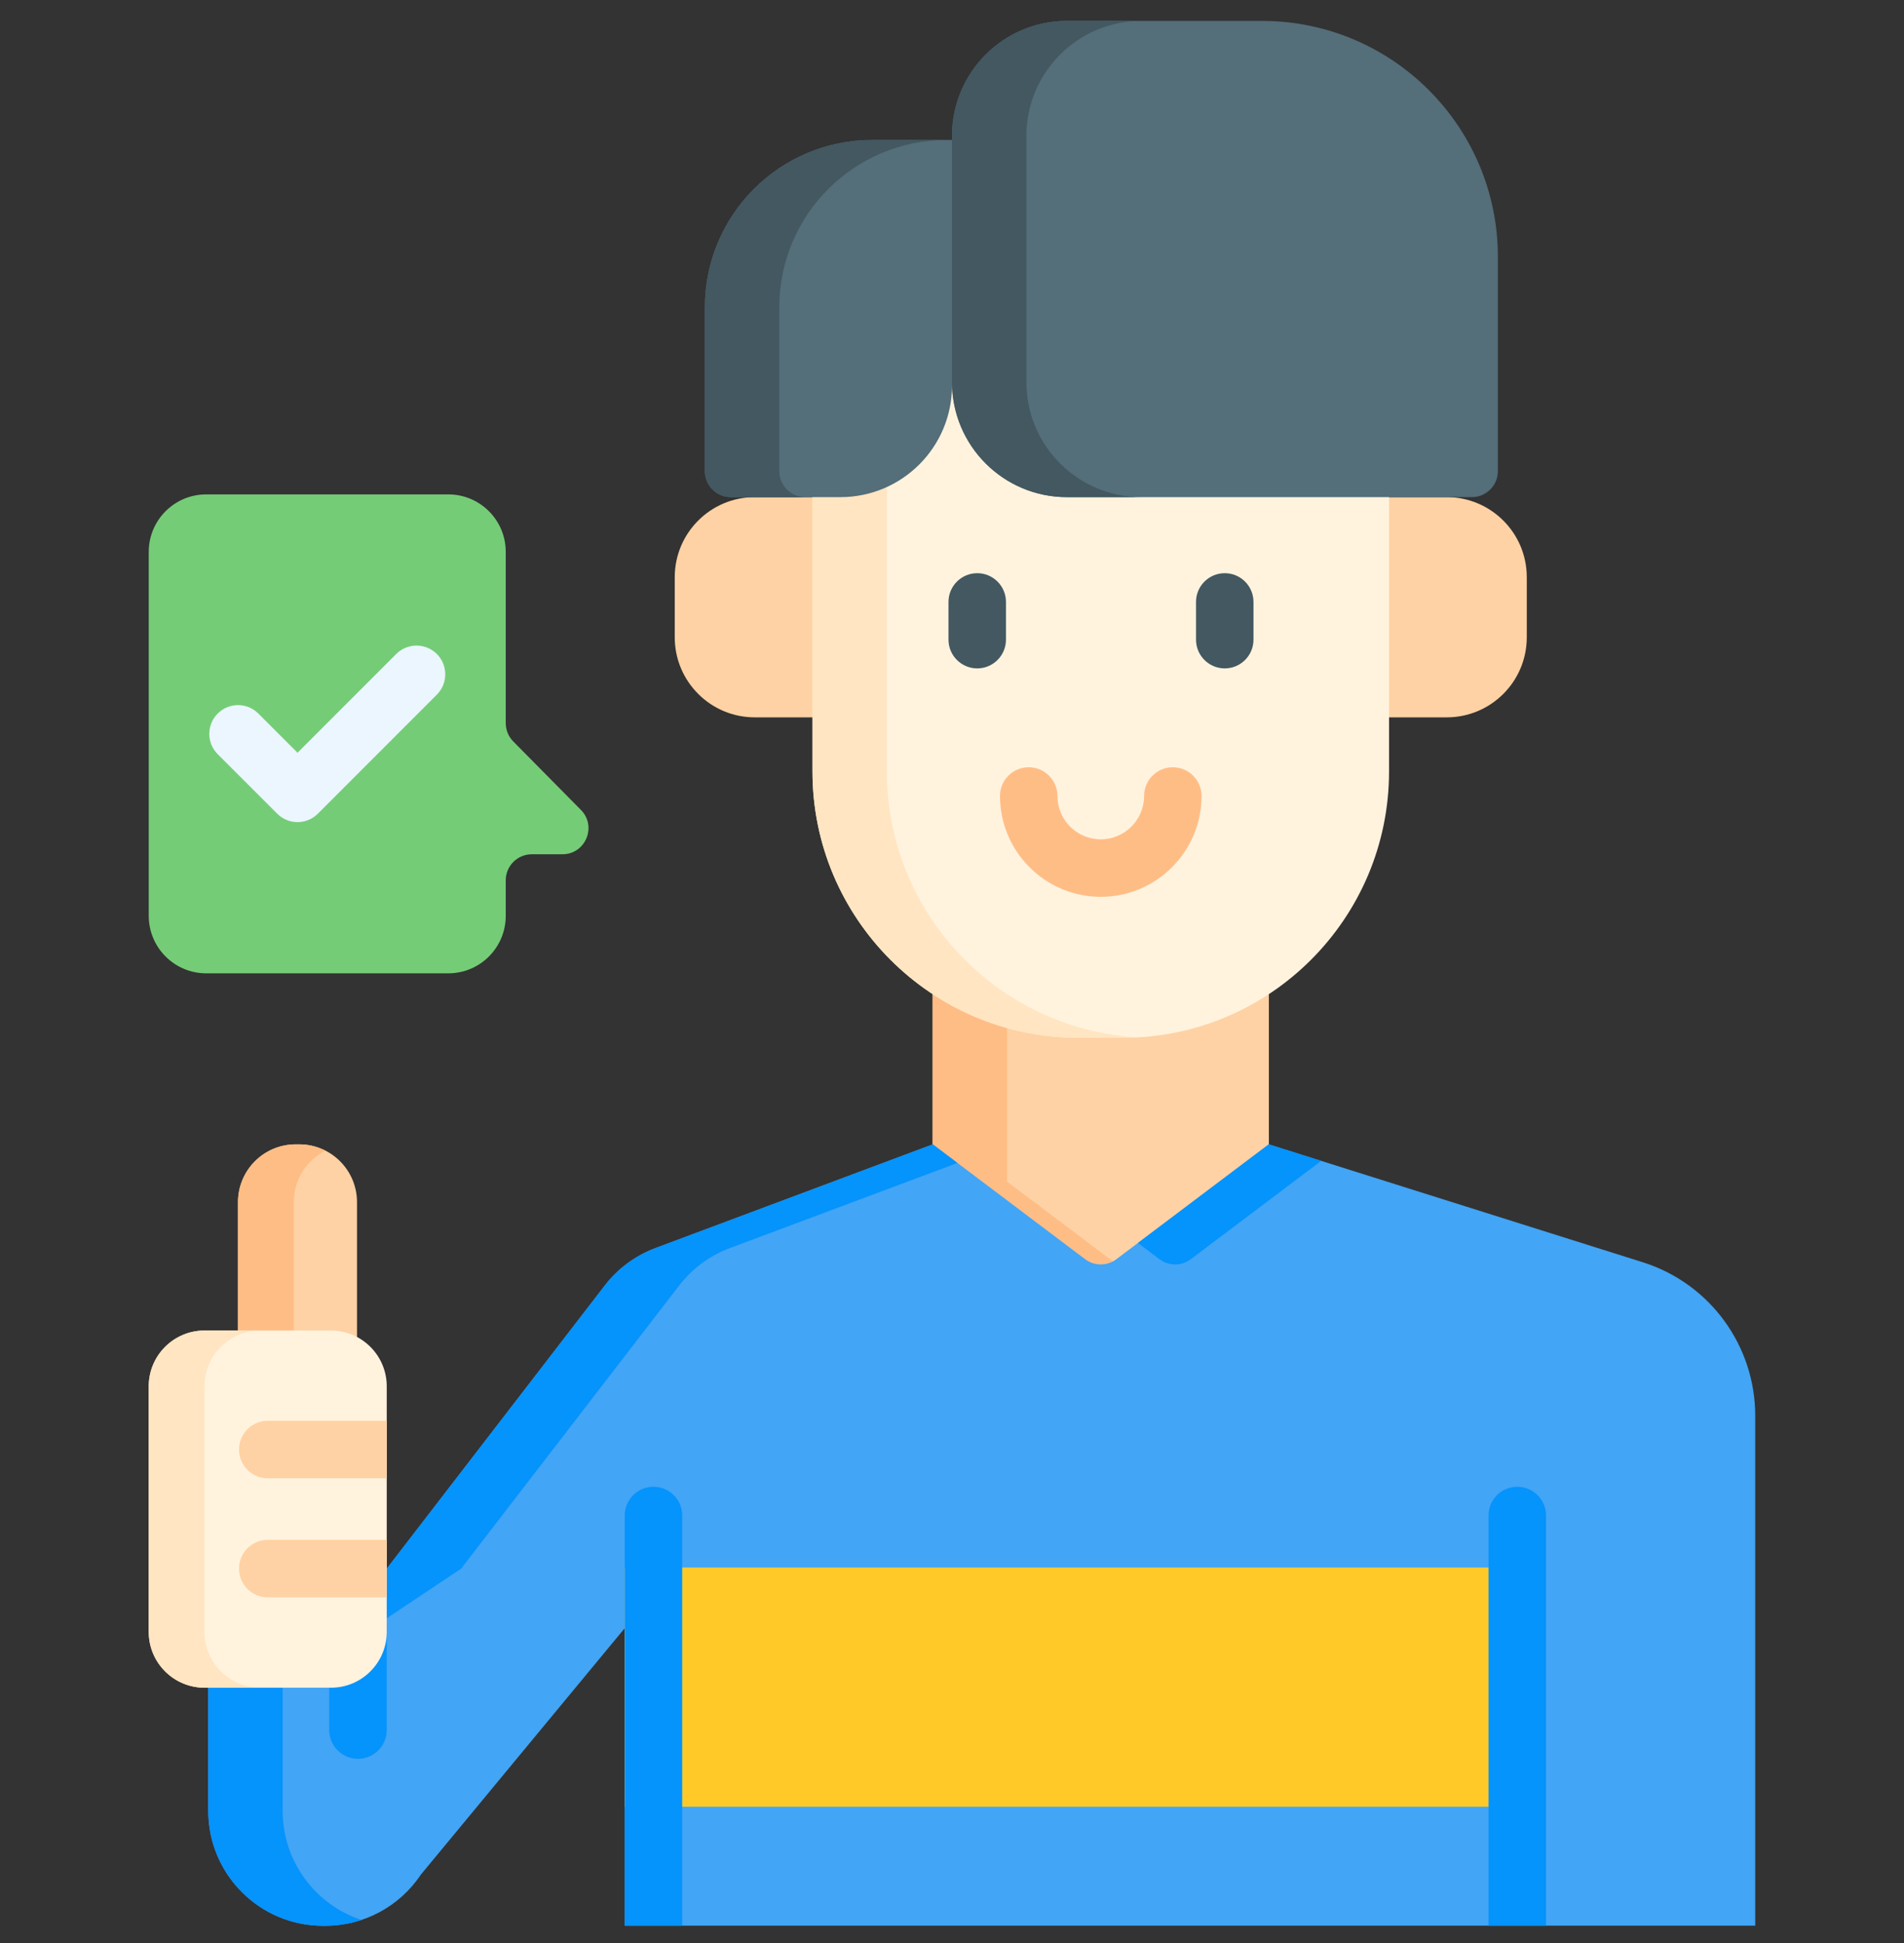 <svg width="50" height="51" viewBox="0 0 50 51" fill="none" xmlns="http://www.w3.org/2000/svg">
<rect x="0" y="0" width="50" height="51" fill="#333333" stroke="none"/>
<g clip-path="url(#clip0_1901_111954)">
<path d="M33.321 26.094V31.014L28.907 34.338L24.492 31.014V26.094H33.321Z" fill="#FED2A4"/>
<path d="M26.445 31.014V26.094H24.492V31.014L28.907 34.338L29.883 33.603L26.445 31.014Z" fill="#FFBD86"/>
<path d="M11.772 25.548H5.415C4.582 25.548 3.906 24.872 3.906 24.039V14.486C3.906 13.652 4.582 12.977 5.415 12.977H11.772C12.606 12.977 13.281 13.652 13.281 14.486V18.981C13.281 19.161 13.352 19.334 13.479 19.462L15.255 21.259C15.682 21.69 15.376 22.423 14.769 22.423H13.965C13.587 22.423 13.281 22.729 13.281 23.107V24.039C13.281 24.872 12.606 25.548 11.772 25.548Z" fill="#75CC77"/>
<path d="M10.156 41.174L15.88 33.744C16.224 33.297 16.686 32.956 17.214 32.759L24.495 30.037L28.495 33.051C28.738 33.235 29.074 33.235 29.318 33.051L33.318 30.037L43.179 33.144C44.916 33.71 46.093 35.33 46.093 37.16V50.545H16.406V42.736L11.052 49.205C10.492 50.044 9.55 50.549 8.541 50.549H8.487C6.82 50.549 5.469 49.198 5.469 47.531V44.299L10.156 41.174Z" fill="#42A5F5"/>
<path d="M7.422 47.531V44.299L12.109 41.174L17.833 33.744C18.177 33.297 18.639 32.956 19.167 32.759L25.142 30.525L24.495 30.037L17.214 32.759C16.686 32.956 16.224 33.297 15.88 33.744L10.156 41.174L5.469 44.299V47.531C5.469 49.198 6.82 50.549 8.487 50.549H8.541C8.868 50.549 9.187 50.495 9.489 50.395C8.288 49.997 7.422 48.865 7.422 47.531Z" fill="#0593FC"/>
<path d="M30.448 33.051C30.692 33.235 31.027 33.235 31.271 33.051L34.695 30.471L33.318 30.037L29.883 32.625L30.448 33.051Z" fill="#0593FC"/>
<path d="M16.406 41.145H39.844V47.424H16.406V41.145Z" fill="#FFCA28"/>
<path d="M22.313 13.049H19.821C18.66 13.049 17.719 13.99 17.719 15.151V16.727C17.719 17.888 18.66 18.829 19.821 18.829H22.313V13.049Z" fill="#FED2A4"/>
<path d="M35.5 13.049H37.992C39.153 13.049 40.094 13.99 40.094 15.151V16.727C40.094 17.888 39.153 18.829 37.992 18.829H35.5V13.049Z" fill="#FED2A4"/>
<path d="M21.336 8.814V20.247C21.336 24.11 24.467 27.24 28.329 27.24H29.484C33.346 27.24 36.477 24.11 36.477 20.247V8.886L21.336 8.814Z" fill="#FFF3DE"/>
<path d="M23.289 20.247V8.824L21.336 8.814V20.247C21.336 24.11 24.467 27.24 28.329 27.24H29.484C29.618 27.24 29.751 27.236 29.883 27.229C26.207 27.022 23.289 23.975 23.289 20.247Z" fill="#FFE5C2"/>
<path d="M19.193 13.049H22.07C23.688 13.049 25 11.738 25 10.119V3.674H22.904C20.477 3.674 18.51 5.641 18.51 8.068V12.366C18.51 12.743 18.816 13.049 19.193 13.049Z" fill="#546E7A"/>
<path d="M20.463 12.366V8.068C20.463 5.641 22.43 3.674 24.857 3.674H22.904C20.477 3.674 18.51 5.641 18.51 8.068V12.366C18.51 12.743 18.816 13.049 19.193 13.049H21.146C20.769 13.049 20.463 12.743 20.463 12.366Z" fill="#435860"/>
<path d="M33.14 0.549C36.561 0.549 39.335 3.323 39.335 6.744V12.365C39.335 12.743 39.029 13.049 38.651 13.049H28.018C26.351 13.049 25 11.698 25 10.031V3.567C25 1.9 26.351 0.549 28.018 0.549H33.14Z" fill="#546E7A"/>
<path d="M26.953 10.031V3.567C26.953 1.9 28.305 0.549 29.971 0.549H28.018C26.351 0.549 25 1.9 25 3.567V10.031C25 11.698 26.351 13.049 28.018 13.049H29.971C28.305 13.049 26.953 11.698 26.953 10.031Z" fill="#435860"/>
<path d="M32.163 17.544C31.746 17.544 31.408 17.206 31.408 16.79V15.799C31.408 15.383 31.746 15.045 32.163 15.045C32.579 15.045 32.917 15.383 32.917 15.799V16.79C32.917 17.206 32.58 17.544 32.163 17.544Z" fill="#435860"/>
<path d="M25.663 17.544C25.246 17.544 24.908 17.206 24.908 16.79V15.799C24.908 15.383 25.246 15.045 25.663 15.045C26.079 15.045 26.417 15.383 26.417 15.799V16.79C26.417 17.206 26.079 17.544 25.663 17.544Z" fill="#435860"/>
<path d="M28.907 23.54C27.447 23.54 26.26 22.353 26.26 20.893C26.26 20.476 26.598 20.139 27.014 20.139C27.431 20.139 27.769 20.477 27.769 20.893C27.769 21.521 28.279 22.031 28.906 22.031C29.534 22.031 30.044 21.521 30.044 20.893C30.044 20.476 30.382 20.139 30.799 20.139C31.215 20.139 31.553 20.477 31.553 20.893C31.553 22.353 30.366 23.54 28.907 23.54Z" fill="#FFBD86"/>
<path d="M39.09 50.546V39.78C39.09 39.363 39.427 39.025 39.844 39.025C40.261 39.025 40.599 39.363 40.599 39.78V50.545H39.09V50.546Z" fill="#0593FC"/>
<path d="M16.406 50.546V39.78C16.406 39.363 16.743 39.025 17.161 39.025C17.577 39.025 17.915 39.363 17.915 39.78V50.545H16.406V50.546Z" fill="#0593FC"/>
<path d="M9.401 46.165C8.984 46.165 8.646 45.827 8.646 45.41V42.684C8.646 42.267 8.984 41.93 9.401 41.93C9.818 41.93 10.155 42.267 10.155 42.684V45.41C10.156 45.827 9.818 46.165 9.401 46.165Z" fill="#0593FC"/>
<path d="M7.813 21.579C7.613 21.579 7.421 21.5 7.28 21.358L5.717 19.796C5.422 19.501 5.422 19.023 5.717 18.729C6.012 18.434 6.49 18.434 6.784 18.729L7.813 19.758L10.405 17.166C10.699 16.872 11.177 16.872 11.472 17.166C11.766 17.461 11.766 17.939 11.472 18.233L8.347 21.358C8.205 21.5 8.013 21.579 7.813 21.579Z" fill="#EBF6FF"/>
<path d="M6.25 35.901H9.375V31.554C9.375 30.716 8.696 30.037 7.858 30.037H7.767C6.929 30.037 6.25 30.716 6.25 31.554V35.901Z" fill="#FED2A4"/>
<path d="M8.545 30.203C8.339 30.098 8.106 30.037 7.858 30.037H7.767C6.929 30.037 6.25 30.716 6.25 31.554V35.901H7.715V31.554C7.715 30.964 8.053 30.453 8.545 30.203Z" fill="#FFBD86"/>
<path d="M10.156 36.389V42.834C10.156 43.643 9.501 44.299 8.691 44.299H5.371C4.562 44.299 3.906 43.643 3.906 42.834V36.389C3.906 35.58 4.562 34.924 5.371 34.924H8.691C9.501 34.924 10.156 35.58 10.156 36.389Z" fill="#FFF3DE"/>
<path d="M5.371 42.834V36.389C5.371 35.58 6.027 34.924 6.836 34.924H5.371C4.562 34.924 3.906 35.58 3.906 36.389V42.834C3.906 43.643 4.562 44.299 5.371 44.299H6.836C6.027 44.299 5.371 43.643 5.371 42.834Z" fill="#FFE5C2"/>
<path d="M10.156 37.293V38.803H7.031C6.614 38.803 6.277 38.465 6.277 38.048C6.277 37.631 6.614 37.293 7.031 37.293H10.156Z" fill="#FED2A4"/>
<path d="M10.156 40.418V41.928H7.031C6.614 41.928 6.277 41.59 6.277 41.173C6.277 40.756 6.614 40.418 7.031 40.418H10.156Z" fill="#FED2A4"/>
</g>
<defs>
<clipPath id="clip0_1901_111954">
<rect width="50" height="50" fill="white" transform="translate(0 0.549)"/>
</clipPath>
</defs>
</svg>

